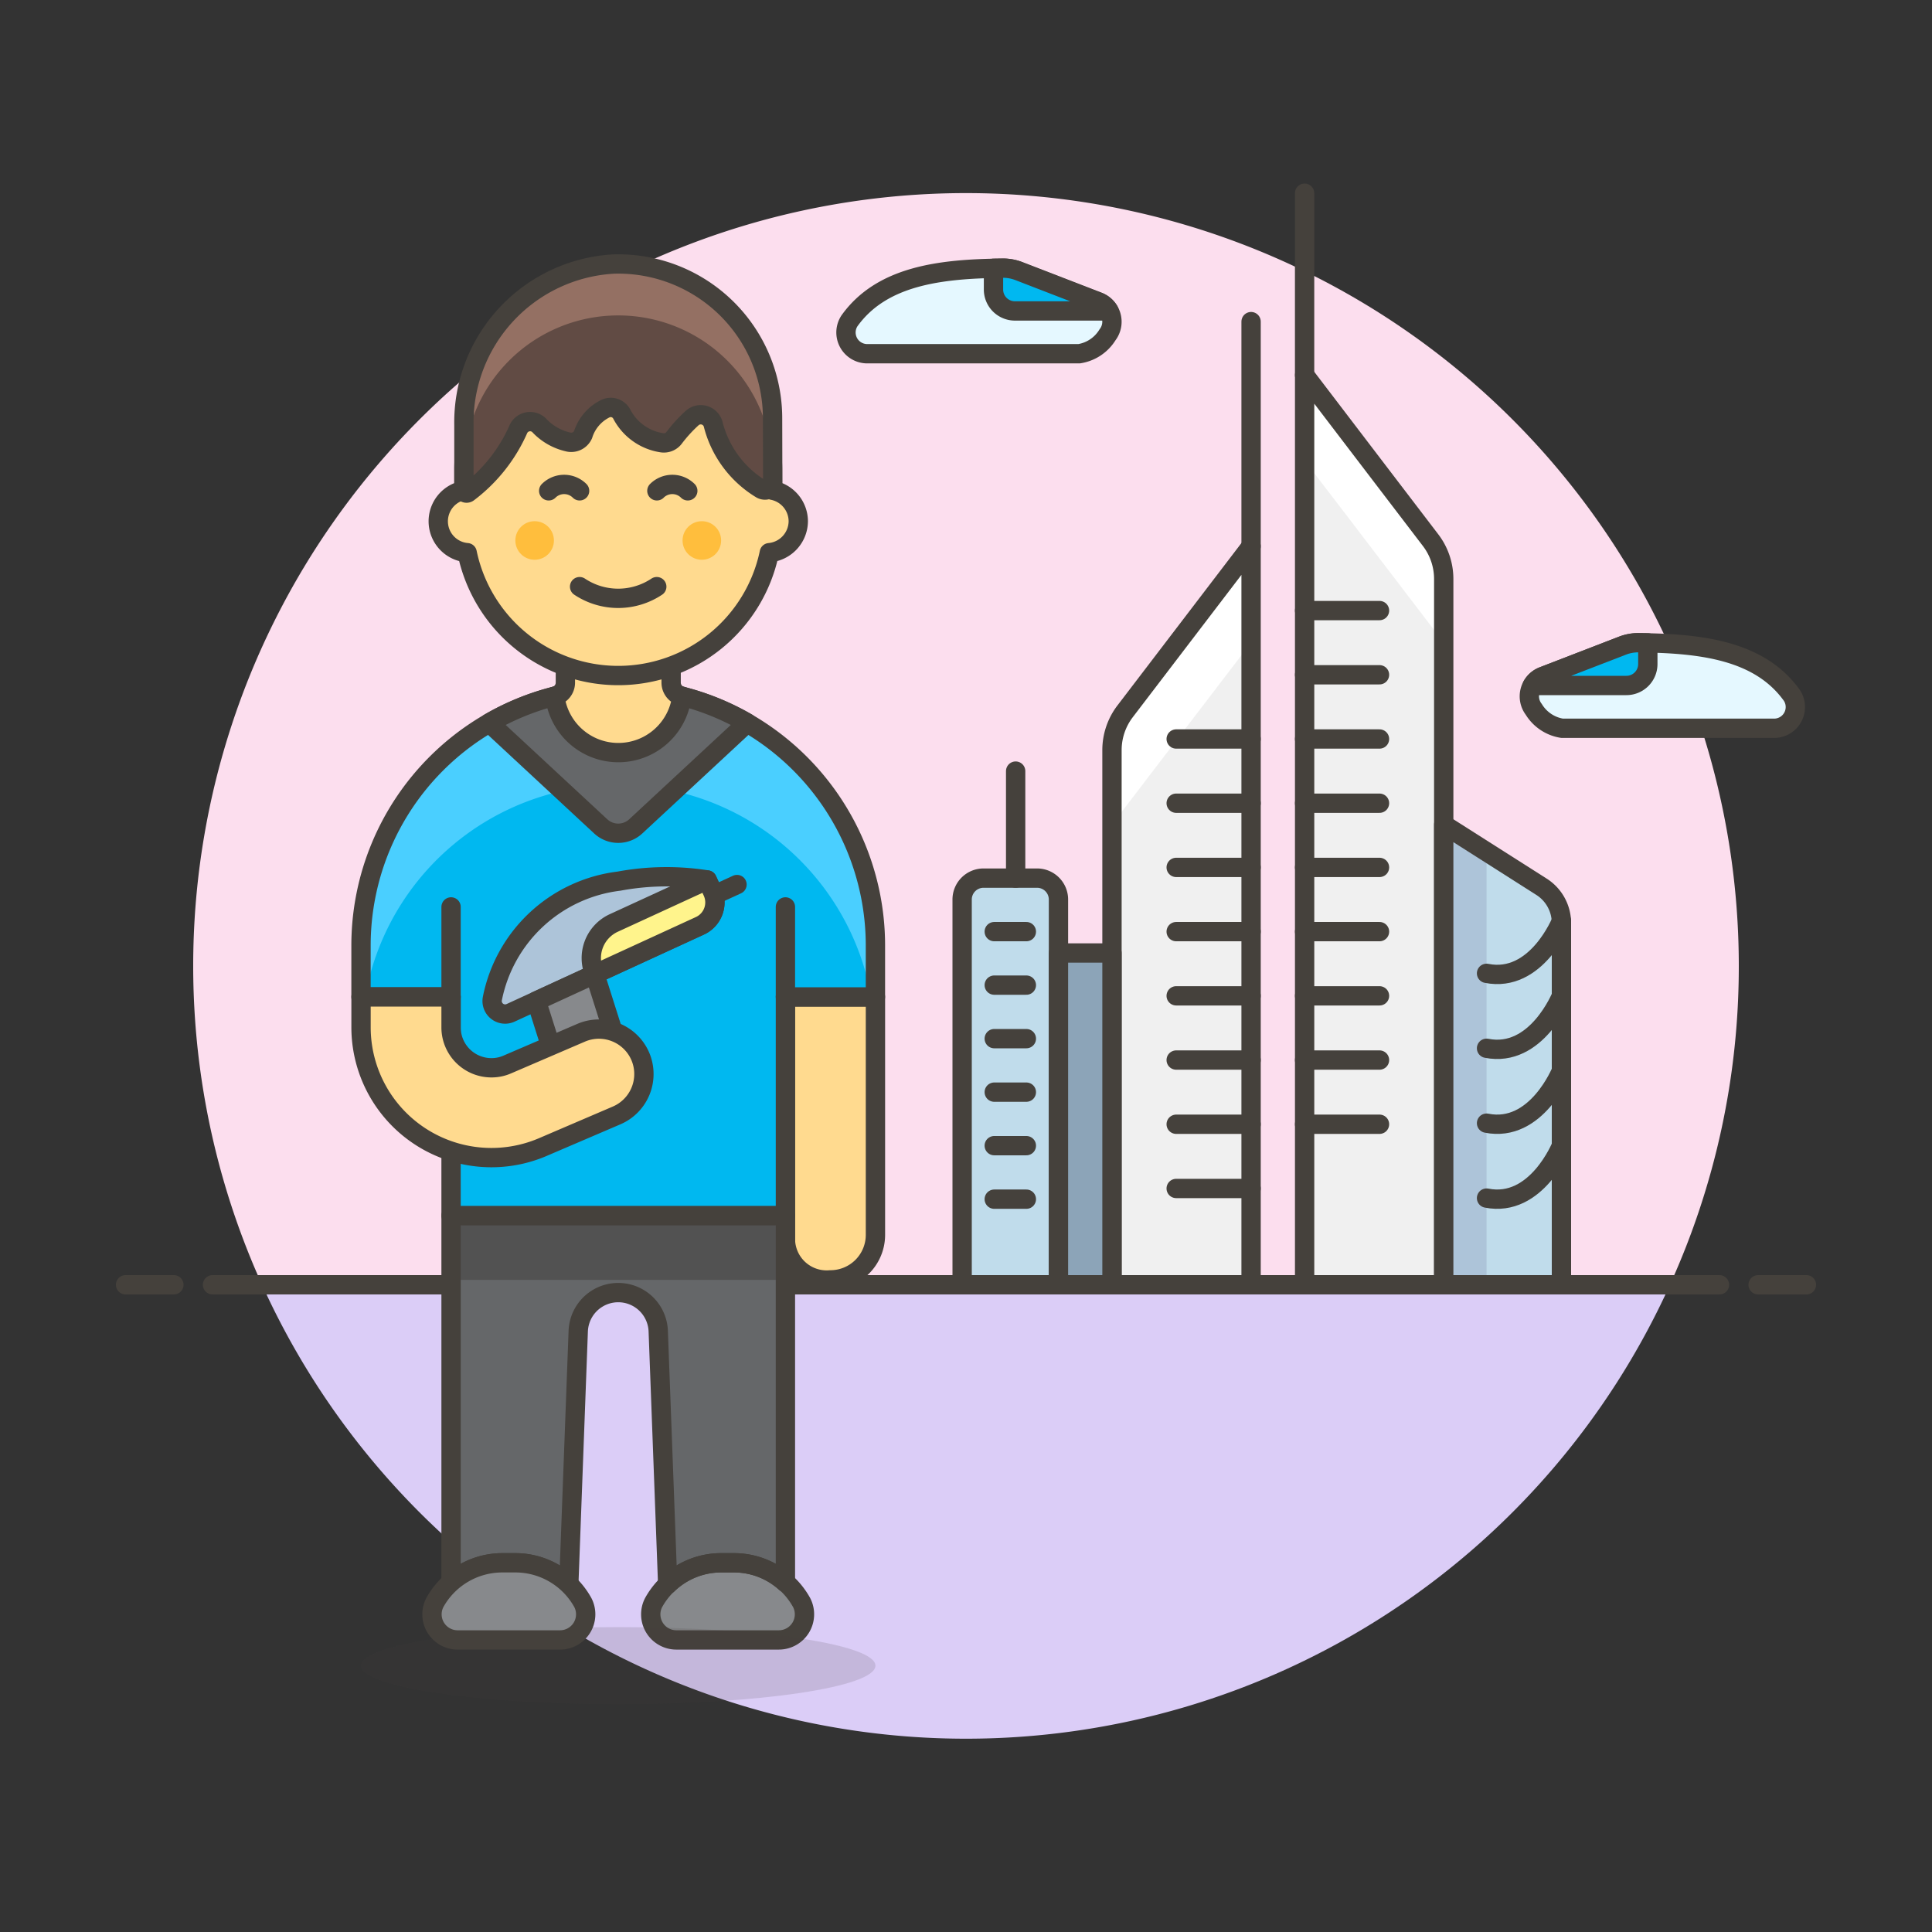 <svg xmlns="http://www.w3.org/2000/svg" viewBox="0 0 100 100"><rect x="0" y="0" width="100" height="100" fill="#333333" stroke="none"/><g class="nc-icon-wrapper"><defs/><path class="a" d="M90 50a40 40 0 1 0-76.436 16.5h72.872A39.829 39.829 0 0 0 90 50z" style="" fill="#fcdeee"/><path class="b" d="M13.564 66.5a40 40 0 0 0 72.872 0z" style="" fill="#dbcdf7"/><path class="c" d="M11 66.5h78" fill="none" stroke="#45413c" stroke-linecap="round" stroke-linejoin="round"/><path class="c" d="M6.5 66.5H9" fill="none" stroke="#45413c" stroke-linecap="round" stroke-linejoin="round"/><path class="c" d="M91 66.5h2.5" fill="none" stroke="#45413c" stroke-linecap="round" stroke-linejoin="round"/><g><path class="d" d="M40.653 64.158a2.135 2.135 0 0 0 2.33 2.088 2.33 2.33 0 0 0 2.33-2.33V51.6h-4.66z" stroke="#45413c" stroke-linecap="round" stroke-linejoin="round" fill="#ffda8f"/><path class="e" d="M34.545 82.018a3.981 3.981 0 0 1 2.782-1.128h.665a3.977 3.977 0 0 1 2.661 1.016V62.917H23.347v18.989a3.977 3.977 0 0 1 2.661-1.016h.665a3.981 3.981 0 0 1 2.782 1.128l.474-13.111a2.072 2.072 0 0 1 4.142 0z" style="" fill="#656769"/><path class="f" d="M40.3 84.883a1.327 1.327 0 0 0 1.194-1.931 3.992 3.992 0 0 0-3.5-2.062h-.665a3.991 3.991 0 0 0-3.5 2.062 1.326 1.326 0 0 0 1.194 1.931z" stroke="#45413c" stroke-linecap="round" stroke-linejoin="round" fill="#87898c"/><path class="g" d="M23.347 62.917h17.306v3.328H23.347z" style="" fill="#525252"/><ellipse class="h" cx="32" cy="86.215" rx="13.313" ry="1.997" fill="#45413c" opacity="0.15"/><path class="c" d="M34.56 82.012a3.975 3.975 0 0 1 2.767-1.122h.665a3.968 3.968 0 0 1 2.661 1.027v-19H23.347v19a3.968 3.968 0 0 1 2.661-1.027h.665a3.975 3.975 0 0 1 2.767 1.122l.489-13.1a2.072 2.072 0 0 1 4.142 0z" fill="none" stroke="#45413c" stroke-linecap="round" stroke-linejoin="round"/><path class="f" d="M28.976 84.883a1.327 1.327 0 0 0 1.194-1.931 3.991 3.991 0 0 0-3.5-2.062h-.665a3.992 3.992 0 0 0-3.5 2.062 1.327 1.327 0 0 0 1.194 1.931z" stroke="#45413c" stroke-linecap="round" stroke-linejoin="round" fill="#87898c"/><path class="i" d="M23.347 62.917h17.306V51.6h4.659v-2.661a13.313 13.313 0 0 0-26.626 0V51.6h4.66z" style="" fill="#00b8f0"/><path class="j" d="M32 35.626a13.314 13.314 0 0 0-13.313 13.313V51.6h.213a13.3 13.3 0 0 1 26.192 0h.217v-2.661A13.314 13.314 0 0 0 32 35.626z" style="" fill="#4acfff"/><path class="c" d="M23.347 62.917h17.306V51.6h4.659v-2.661a13.313 13.313 0 0 0-26.626 0V51.6h4.66z" fill="none" stroke="#45413c" stroke-linecap="round" stroke-linejoin="round"/><path class="k" d="M32 35.626a13.252 13.252 0 0 0-6.674 1.792l5.768 5.355a1.332 1.332 0 0 0 1.812 0l5.768-5.355A13.255 13.255 0 0 0 32 35.626z" stroke="#45413c" stroke-linecap="round" stroke-linejoin="round" fill="#656769"/><path class="l" d="M26.425 52.426a.673.673 0 0 1-.942-.732 7.617 7.617 0 0 1 6.553-6.086 13.467 13.467 0 0 1 4.568-.062l.278.605a1.332 1.332 0 0 1-.653 1.766z" stroke="#45413c" stroke-linecap="round" stroke-linejoin="round" fill="#adc4d9"/><path class="f" d="M31.339 56.027l-.586.269a1.331 1.331 0 0 1-1.825-.807l-1.165-3.678 3.023-1.391 1.266 3.995a1.331 1.331 0 0 1-.713 1.612z" stroke="#45413c" stroke-linecap="round" stroke-linejoin="round" fill="#87898c"/><path class="c" d="M36.938 46.339l1.21-.556" fill="none" stroke="#45413c" stroke-linecap="round" stroke-linejoin="round"/><path class="m" d="M30.786 50.42l5.443-2.5a1.332 1.332 0 0 0 .653-1.766l-.278-.605-4.838 2.225a2 2 0 0 0-.98 2.646z" stroke="#45413c" stroke-linecap="round" stroke-linejoin="round" fill="#fff48c"/><path class="d" d="M33.143 54.679a2.333 2.333 0 0 0-3.059-1.226L26.253 55.1a2.026 2.026 0 0 1-.818.168 2.09 2.09 0 0 1-2.088-2.088V51.6h-4.66v1.573a6.75 6.75 0 0 0 9.407 6.2l3.826-1.64a2.332 2.332 0 0 0 1.223-3.054z" stroke="#45413c" stroke-linecap="round" stroke-linejoin="round" fill="#ffda8f"/><path class="c" d="M23.347 51.602v-4.66" fill="none" stroke="#45413c" stroke-linecap="round" stroke-linejoin="round"/><path class="c" d="M40.653 51.602v-4.66" fill="none" stroke="#45413c" stroke-linecap="round" stroke-linejoin="round"/><path class="d" d="M35.287 36.036a.728.728 0 0 1-.549-.706v-4.345h-5.474v4.349a.724.724 0 0 1-.546.7 3.31 3.31 0 0 0 6.574 0z" stroke="#45413c" stroke-linecap="round" stroke-linejoin="round" fill="#ffda8f"/><g><path class="d" d="M41.319 26.976a1.641 1.641 0 0 0-1.331-1.6v-1.062a7.988 7.988 0 0 0-15.976 0v1.065a1.631 1.631 0 0 0 .168 3.228 7.988 7.988 0 0 0 15.64 0 1.648 1.648 0 0 0 1.499-1.631z" stroke="#45413c" stroke-linecap="round" stroke-linejoin="round" fill="#ffda8f"/><circle class="n" cx="27.673" cy="27.975" r=".998" style="" fill="#ffbe3d"/><circle class="n" cx="36.327" cy="27.975" r=".998" style="" fill="#ffbe3d"/><path class="c" d="M30 30.365a3.6 3.6 0 0 0 3.994 0" fill="none" stroke="#45413c" stroke-linecap="round" stroke-linejoin="round"/><path class="o" d="M39.988 21.651a7.989 7.989 0 0 0-8.234-7.984 8.211 8.211 0 0 0-7.742 8.319v3.4a.137.137 0 0 0 .214.114 8.3 8.3 0 0 0 2.611-3.3.667.667 0 0 1 1.107-.145 2.93 2.93 0 0 0 1.435.814.671.671 0 0 0 .8-.37 2.253 2.253 0 0 1 1.174-1.356.645.645 0 0 1 .825.282 2.814 2.814 0 0 0 2.066 1.49.664.664 0 0 0 .66-.269 7.475 7.475 0 0 1 .913-1 .666.666 0 0 1 1.093.3 5.488 5.488 0 0 0 2.486 3.366.4.4 0 0 0 .6-.349z" style="" fill="#724f3d"/><path class="p" d="M39.988 21.651a7.989 7.989 0 0 0-8.234-7.984 8.211 8.211 0 0 0-7.742 8.319v3.4a.137.137 0 0 0 .214.114 8.3 8.3 0 0 0 2.611-3.3.667.667 0 0 1 1.107-.145 2.93 2.93 0 0 0 1.435.814.671.671 0 0 0 .8-.37 2.253 2.253 0 0 1 1.174-1.356.645.645 0 0 1 .825.282 2.814 2.814 0 0 0 2.066 1.49.664.664 0 0 0 .66-.269 7.475 7.475 0 0 1 .913-1 .666.666 0 0 1 1.093.3 5.488 5.488 0 0 0 2.486 3.366.4.4 0 0 0 .6-.349z" style="" fill="#614b44"/><path class="q" d="M32 16.326a7.987 7.987 0 0 1 7.987 7.988v-2.663a7.986 7.986 0 0 0-8.233-7.983 8.209 8.209 0 0 0-7.742 8.318v2.328A7.988 7.988 0 0 1 32 16.326z" style="" fill="#947063"/><path class="c" d="M39.988 21.651a7.989 7.989 0 0 0-8.234-7.984 8.211 8.211 0 0 0-7.742 8.319v3.4a.137.137 0 0 0 .214.114 8.3 8.3 0 0 0 2.611-3.3.667.667 0 0 1 1.107-.145 2.93 2.93 0 0 0 1.435.814.671.671 0 0 0 .8-.37 2.253 2.253 0 0 1 1.174-1.356.645.645 0 0 1 .825.282 2.814 2.814 0 0 0 2.066 1.49.664.664 0 0 0 .66-.269 7.475 7.475 0 0 1 .913-1 .666.666 0 0 1 1.093.3 5.488 5.488 0 0 0 2.486 3.366.4.4 0 0 0 .6-.349z" fill="none" stroke="#45413c" stroke-linecap="round" stroke-linejoin="round"/><path class="c" d="M35.6 25.405a1.133 1.133 0 0 0-1.6 0" fill="none" stroke="#45413c" stroke-linecap="round" stroke-linejoin="round"/><path class="c" d="M30 25.405a1.133 1.133 0 0 0-1.6 0" fill="none" stroke="#45413c" stroke-linecap="round" stroke-linejoin="round"/></g></g><g><path class="r" d="M80.82 47.775V66.5h-6.093V42.679L79.79 45.9a2.227 2.227 0 0 1 1.03 1.875z" style="" fill="#c0dceb"/><path class="s" d="M64.756 28.277V66.5h-7.2V38.824a3.31 3.31 0 0 1 .687-2.016z" style="" fill="#f0f0f0"/><path class="s" d="M74.727 29.961V66.5h-7.2V19.415l4.073 5.339 2.437 3.191a3.31 3.31 0 0 1 .69 2.016z" style="" fill="#f0f0f0"/><path class="t" d="M64.756 28.277v4.986l-7.2 9.416v-3.855a3.31 3.31 0 0 1 .687-2.016z" style="" fill="#fff"/><path class="c" d="M64.756 28.277V66.5h-7.2V38.824a3.31 3.31 0 0 1 .687-2.016z" fill="none" stroke="#45413c" stroke-linecap="round" stroke-linejoin="round"/><path class="t" d="M74.727 29.961v3.3L70 27.07l-2.47-3.224v-4.431l4.07 5.339 2.437 3.191a3.31 3.31 0 0 1 .69 2.016z" style="" fill="#fff"/><path class="c" d="M74.727 29.961V66.5h-7.2V19.415l4.073 5.339 2.437 3.191a3.31 3.31 0 0 1 .69 2.016z" fill="none" stroke="#45413c" stroke-linecap="round" stroke-linejoin="round"/><path class="u" d="M74.727 42.681V66.5h2.216V44.091l-2.216-1.41z" style="" fill="#adc4d9"/><path class="c" d="M80.82 47.775V66.5h-6.093V42.679L79.79 45.9a2.227 2.227 0 0 1 1.03 1.875z" fill="none" stroke="#45413c" stroke-linecap="round" stroke-linejoin="round"/><path class="v" d="M54.786 66.5H49.8V46.559a1.108 1.108 0 0 1 1.108-1.108h2.77a1.108 1.108 0 0 1 1.108 1.108z" stroke="#45413c" stroke-linecap="round" stroke-linejoin="round" fill="#c0dceb"/><path class="w" d="M54.786 49.328h2.77V66.5h-2.77z" stroke="#45413c" stroke-linecap="round" stroke-linejoin="round" fill="#8ca4b8"/><path class="c" d="M52.57 45.451v-5.539" fill="none" stroke="#45413c" stroke-linecap="round" stroke-linejoin="round"/><path class="c" d="M64.756 28.277v-11.63" fill="none" stroke="#45413c" stroke-linecap="round" stroke-linejoin="round"/><path class="c" d="M67.526 19.417V10" fill="none" stroke="#45413c" stroke-linecap="round" stroke-linejoin="round"/><path class="c" d="M67.526 31.603h3.877" fill="none" stroke="#45413c" stroke-linecap="round" stroke-linejoin="round"/><path class="c" d="M60.879 38.25h3.877" fill="none" stroke="#45413c" stroke-linecap="round" stroke-linejoin="round"/><path class="c" d="M60.879 41.574h3.877" fill="none" stroke="#45413c" stroke-linecap="round" stroke-linejoin="round"/><path class="c" d="M60.879 44.897h3.877" fill="none" stroke="#45413c" stroke-linecap="round" stroke-linejoin="round"/><path class="c" d="M60.879 48.221h3.877" fill="none" stroke="#45413c" stroke-linecap="round" stroke-linejoin="round"/><path class="c" d="M60.879 51.544h3.877" fill="none" stroke="#45413c" stroke-linecap="round" stroke-linejoin="round"/><path class="c" d="M60.879 54.868h3.877" fill="none" stroke="#45413c" stroke-linecap="round" stroke-linejoin="round"/><path class="c" d="M60.879 58.191h3.877" fill="none" stroke="#45413c" stroke-linecap="round" stroke-linejoin="round"/><path class="c" d="M60.879 61.515h3.877" fill="none" stroke="#45413c" stroke-linecap="round" stroke-linejoin="round"/><path class="c" d="M67.526 34.926h3.877" fill="none" stroke="#45413c" stroke-linecap="round" stroke-linejoin="round"/><path class="c" d="M67.526 38.25h3.877" fill="none" stroke="#45413c" stroke-linecap="round" stroke-linejoin="round"/><path class="c" d="M67.526 41.574h3.877" fill="none" stroke="#45413c" stroke-linecap="round" stroke-linejoin="round"/><path class="c" d="M67.526 44.897h3.877" fill="none" stroke="#45413c" stroke-linecap="round" stroke-linejoin="round"/><path class="c" d="M67.526 48.221h3.877" fill="none" stroke="#45413c" stroke-linecap="round" stroke-linejoin="round"/><path class="c" d="M67.526 51.544h3.877" fill="none" stroke="#45413c" stroke-linecap="round" stroke-linejoin="round"/><path class="c" d="M67.526 54.868h3.877" fill="none" stroke="#45413c" stroke-linecap="round" stroke-linejoin="round"/><path class="c" d="M67.526 58.191h3.877" fill="none" stroke="#45413c" stroke-linecap="round" stroke-linejoin="round"/><path class="c" d="M80.82 47.667s-1.292 3.233-3.877 2.713" fill="none" stroke="#45413c" stroke-linecap="round" stroke-linejoin="round"/><path class="c" d="M80.82 51.544s-1.292 3.231-3.877 2.714" fill="none" stroke="#45413c" stroke-linecap="round" stroke-linejoin="round"/><path class="c" d="M80.82 55.422s-1.292 3.231-3.877 2.713" fill="none" stroke="#45413c" stroke-linecap="round" stroke-linejoin="round"/><path class="c" d="M80.82 59.3s-1.292 3.231-3.877 2.713" fill="none" stroke="#45413c" stroke-linecap="round" stroke-linejoin="round"/><path class="c" d="M51.462 48.221h1.662" fill="none" stroke="#45413c" stroke-linecap="round" stroke-linejoin="round"/><path class="c" d="M51.462 50.99h1.662" fill="none" stroke="#45413c" stroke-linecap="round" stroke-linejoin="round"/><path class="c" d="M51.462 53.76h1.662" fill="none" stroke="#45413c" stroke-linecap="round" stroke-linejoin="round"/><path class="c" d="M51.462 56.529h1.662" fill="none" stroke="#45413c" stroke-linecap="round" stroke-linejoin="round"/><path class="c" d="M51.462 59.299h1.662" fill="none" stroke="#45413c" stroke-linecap="round" stroke-linejoin="round"/><path class="c" d="M51.462 62.069h1.662" fill="none" stroke="#45413c" stroke-linecap="round" stroke-linejoin="round"/><path class="x" d="M56.844 15.62a1.108 1.108 0 0 1 .482 1.708 2.1 2.1 0 0 1-1.472.981H44.9a1.1 1.1 0 0 1-.934-1.7c1.652-2.308 4.628-2.7 7.947-2.726a2.245 2.245 0 0 1 .821.151z" stroke="#45413c" stroke-linecap="round" stroke-linejoin="round" fill="#e5f8ff"/><path class="y" d="M56.844 15.62l-4.112-1.59a2.245 2.245 0 0 0-.821-.151l-.488.007v1.1a1.108 1.108 0 0 0 1.108 1.108H57.4a1.1 1.1 0 0 0-.556-.474z" stroke="#45413c" stroke-linecap="round" stroke-linejoin="round" fill="#00b8f0"/><g><path class="x" d="M79.869 35.007a1.108 1.108 0 0 0-.482 1.708 2.1 2.1 0 0 0 1.472.981h10.956a1.1 1.1 0 0 0 .934-1.7c-1.651-2.308-4.628-2.7-7.946-2.726a2.258 2.258 0 0 0-.821.151z" stroke="#45413c" stroke-linecap="round" stroke-linejoin="round" fill="#e5f8ff"/><path class="y" d="M79.869 35.007l4.113-1.59a2.258 2.258 0 0 1 .821-.151l.488.007v1.1a1.108 1.108 0 0 1-1.108 1.107h-4.871a1.1 1.1 0 0 1 .557-.473z" stroke="#45413c" stroke-linecap="round" stroke-linejoin="round" fill="#00b8f0"/></g></g></g></svg>